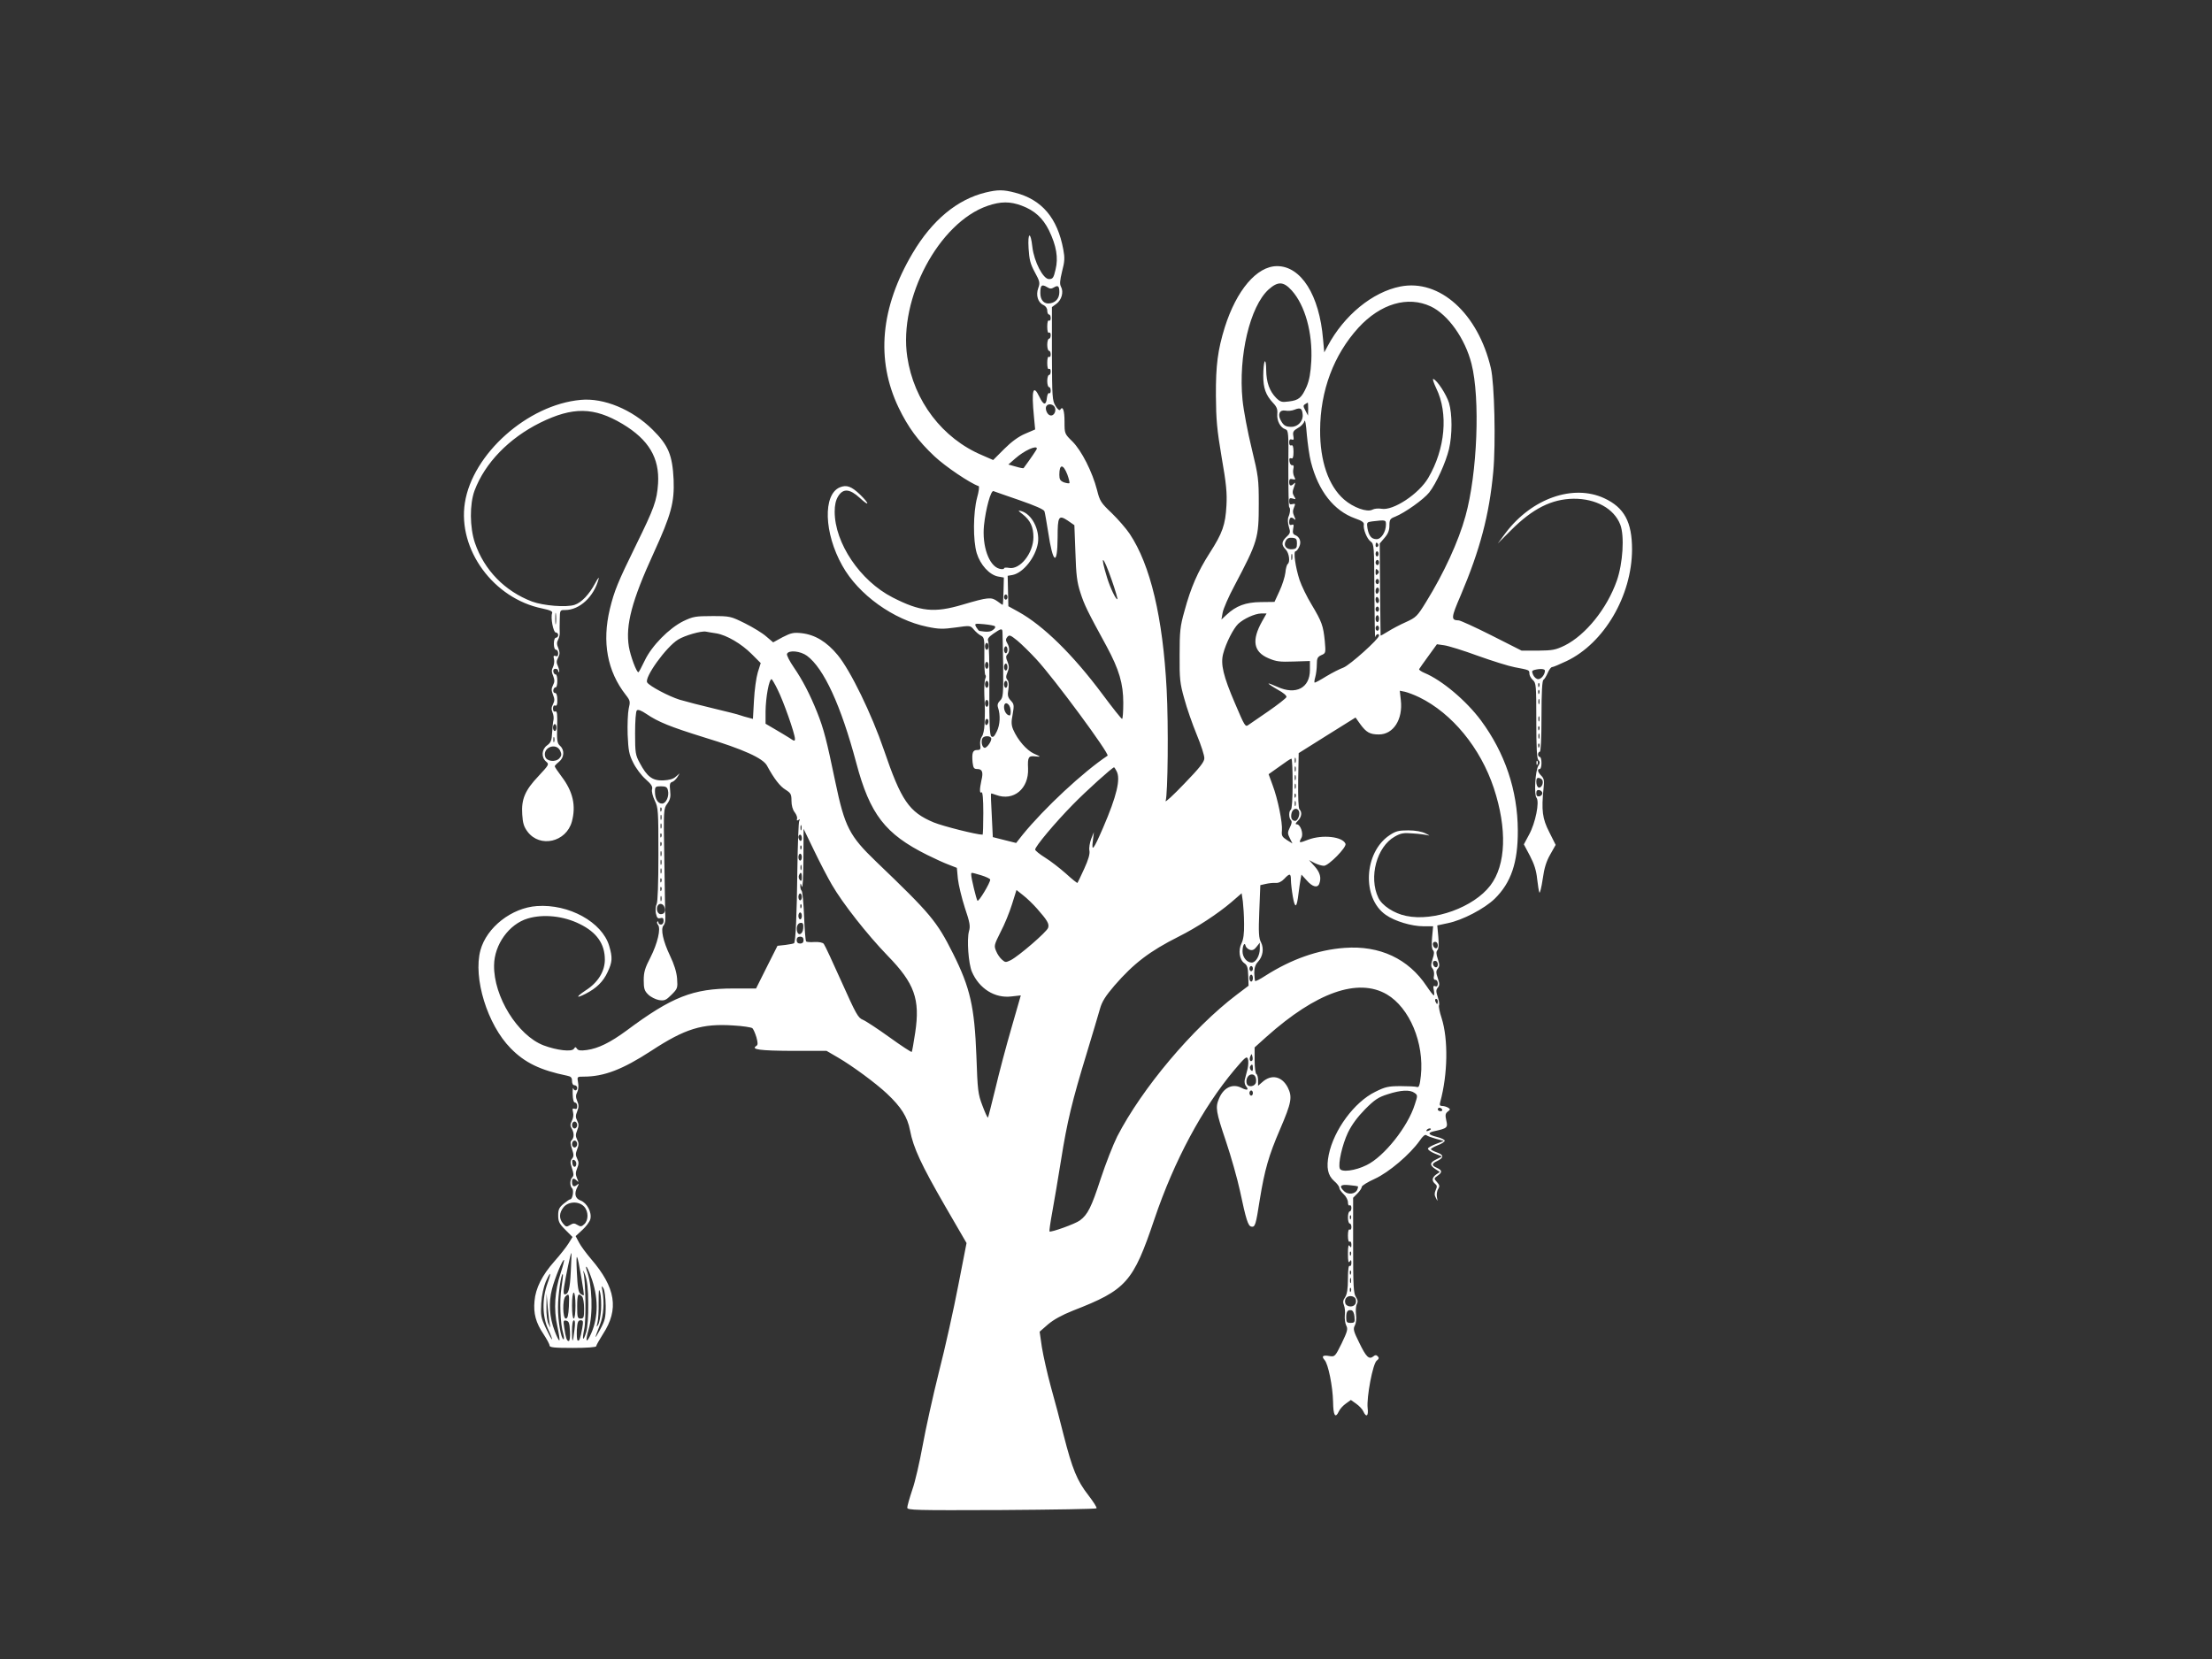 <?xml version="1.0" standalone="no"?>
<!DOCTYPE svg PUBLIC "-//W3C//DTD SVG 20010904//EN"
 "http://www.w3.org/TR/2001/REC-SVG-20010904/DTD/svg10.dtd">
<svg version="1.0" xmlns="http://www.w3.org/2000/svg"
 width="1280pt" height="960pt" viewBox="0 0 1280 960"
 preserveAspectRatio="xMidYMid meet">
<rect x="0" y="0" width="1280" height="960" fill="#333333" stroke="none"/>
<g transform="translate(0,960) scale(0.1,-0.1)"
fill="#ffffff" stroke="none">
<path d="M5703 8486 c-164 -40 -309 -160 -422 -351 -186 -314 -214 -616 -81
-894 55 -114 113 -193 208 -282 63 -59 205 -155 255 -172 5 -1 1 -32 -9 -67
-23 -88 -24 -247 -2 -321 21 -68 73 -125 123 -135 l34 -6 -2 -79 c-1 -43 -3
-79 -5 -79 -2 0 -16 10 -31 21 -35 25 -52 24 -201 -20 -165 -49 -245 -40 -405
42 -188 96 -335 315 -335 496 0 38 6 66 20 89 29 47 67 44 125 -9 57 -53 59
-37 3 18 -51 49 -79 59 -118 43 -99 -41 -92 -265 14 -453 93 -168 297 -314
492 -354 67 -14 91 -14 164 -4 84 12 85 12 105 -12 11 -13 29 -29 41 -35 20
-10 21 -19 20 -117 -1 -59 2 -109 6 -111 4 -3 4 -13 -1 -22 -4 -9 -7 -53 -5
-97 4 -91 4 -91 1 -166 -1 -31 -8 -63 -16 -72 -7 -10 -11 -30 -9 -47 4 -26 1
-30 -18 -30 -25 0 -31 -16 -26 -72 4 -32 8 -38 27 -38 29 0 36 -18 24 -66 -11
-52 -11 -77 1 -69 6 4 10 -38 10 -119 0 -69 -2 -126 -4 -126 -35 0 -229 49
-283 71 -143 60 -188 126 -288 419 -71 208 -194 461 -268 550 -63 76 -130 117
-208 126 -47 5 -61 2 -110 -23 l-55 -30 -40 34 c-21 19 -77 53 -123 76 -83 41
-86 42 -190 42 -97 0 -111 -3 -166 -29 -83 -41 -183 -142 -224 -228 -18 -38
-34 -68 -37 -68 -11 0 -46 94 -55 148 -20 125 17 266 144 543 101 221 120 292
115 423 -7 143 -30 199 -122 290 -117 116 -282 185 -416 172 -307 -28 -626
-313 -670 -596 -42 -270 166 -554 448 -611 47 -10 61 -17 57 -27 -10 -26 7
-112 21 -112 8 0 14 -7 14 -15 0 -8 -6 -15 -12 -15 -8 0 -13 -14 -13 -35 0
-21 5 -35 13 -35 6 0 12 -9 12 -21 0 -15 -5 -19 -15 -15 -12 4 -14 0 -9 -18 3
-13 0 -34 -6 -46 -9 -17 -9 -29 1 -51 9 -24 9 -35 -1 -54 -10 -20 -10 -30 0
-55 10 -25 10 -35 0 -55 -10 -18 -10 -31 -3 -47 6 -13 8 -32 6 -43 -3 -11 -6
-44 -8 -74 -2 -45 -7 -58 -29 -74 -32 -23 -35 -69 -6 -94 19 -16 17 -18 -44
-84 -78 -82 -100 -134 -94 -222 3 -51 10 -72 31 -100 72 -95 223 -60 256 58
25 92 7 174 -59 261 -22 29 -40 56 -40 60 0 3 11 15 25 26 30 24 33 68 6 92
-17 15 -19 30 -17 111 2 74 0 92 -11 88 -8 -3 -13 3 -13 17 0 14 5 20 13 17 9
-3 13 6 12 34 0 25 -5 39 -13 39 -8 0 -12 8 -10 18 2 9 9 16 14 15 5 -1 9 16
9 37 0 21 -4 38 -9 37 -5 -1 -12 6 -14 16 -2 10 2 17 12 17 9 0 16 -5 16 -12
0 -6 2 -9 5 -6 3 3 0 17 -6 32 -10 21 -10 31 1 51 10 19 10 30 1 54 -10 22
-10 34 -1 50 6 12 10 29 9 39 -1 9 -1 43 0 75 1 57 1 57 31 57 84 0 167 77
194 180 4 14 -5 3 -20 -25 -34 -64 -79 -112 -119 -125 -48 -16 -181 -5 -246
19 -158 60 -277 182 -331 340 -30 90 -31 223 -2 302 60 160 199 303 380 393
189 93 311 91 476 -7 152 -91 215 -197 206 -345 -7 -100 -22 -141 -128 -357
-105 -214 -125 -263 -151 -369 -46 -192 -15 -360 92 -497 26 -33 27 -39 17
-80 -5 -24 -8 -92 -6 -150 4 -91 8 -115 32 -162 15 -31 47 -74 71 -95 34 -30
43 -44 38 -60 -3 -12 4 -40 16 -65 20 -41 21 -59 21 -311 0 -166 -4 -275 -10
-287 -6 -11 -8 -34 -5 -53 6 -27 11 -33 26 -29 14 4 19 0 19 -16 0 -12 -6 -21
-15 -21 -8 0 -15 5 -15 12 0 6 -3 8 -6 5 -4 -4 -2 -12 4 -19 17 -22 -3 -107
-44 -188 -32 -61 -39 -86 -39 -132 0 -48 4 -62 26 -83 14 -14 42 -28 62 -32
32 -5 41 -1 73 31 35 35 36 39 32 94 -3 38 -17 82 -41 132 -40 84 -55 153 -38
174 11 13 13 32 10 86 0 14 -3 152 -5 307 -5 278 -4 284 17 312 17 24 21 39
17 75 -4 36 -2 47 11 51 9 2 22 15 30 27 l14 23 -22 -19 c-15 -14 -38 -20 -74
-22 -62 -2 -93 22 -135 101 -25 46 -27 59 -27 172 0 68 4 126 10 132 7 7 25 0
55 -20 69 -47 139 -75 335 -136 227 -69 339 -120 363 -163 41 -76 76 -121 108
-140 30 -19 34 -26 34 -64 0 -27 7 -52 19 -67 10 -13 16 -30 13 -38 -3 -9 0
-11 8 -6 9 6 11 4 5 -5 -4 -7 -9 -134 -11 -284 -3 -261 -10 -415 -19 -424 -2
-2 -25 -7 -50 -10 l-46 -5 -62 -123 -62 -124 -131 0 c-234 0 -356 -48 -619
-244 -94 -69 -163 -103 -229 -112 -36 -5 -50 -3 -57 7 -8 12 -10 12 -18 0 -12
-19 -99 -9 -176 20 -150 58 -289 283 -286 463 1 120 87 239 195 271 90 27 207
15 301 -32 98 -48 145 -115 145 -206 0 -68 -40 -133 -111 -178 -57 -38 -58
-49 -1 -20 63 32 103 71 128 126 28 59 29 84 9 152 -41 137 -233 243 -418 230
-146 -10 -291 -123 -327 -256 -43 -160 40 -430 175 -567 82 -84 172 -127 328
-159 21 -4 27 -11 27 -30 0 -16 6 -25 15 -25 8 0 15 -7 15 -15 0 -18 -17 -20
-23 -2 -2 6 -4 -9 -3 -35 1 -31 5 -48 14 -48 6 0 12 -9 12 -21 0 -15 -5 -19
-15 -15 -12 4 -14 0 -9 -20 4 -15 1 -36 -7 -50 -10 -20 -10 -29 -1 -44 15 -25
15 -53 0 -68 -9 -9 -8 -21 2 -51 11 -33 11 -43 0 -56 -11 -13 -11 -23 0 -56
10 -30 11 -42 2 -51 -15 -15 -16 -50 -1 -65 11 -11 2 -63 -11 -63 -5 0 -22
-12 -39 -26 -25 -21 -31 -33 -31 -67 0 -35 6 -48 41 -83 l42 -42 -23 -37 c-13
-21 -49 -67 -82 -104 -71 -80 -109 -156 -115 -230 -7 -71 8 -126 52 -191 19
-29 35 -58 35 -66 0 -11 26 -14 135 -14 80 0 135 4 135 10 0 5 18 37 39 70 94
144 74 269 -69 435 -28 33 -60 76 -70 96 l-19 36 39 36 c21 19 42 47 46 62 10
39 -19 94 -56 108 -33 12 -39 41 -18 80 10 19 9 20 -4 10 -17 -15 -28 -7 -28
19 0 21 11 23 29 5 10 -10 10 -7 0 15 -9 21 -9 34 1 58 10 25 10 35 0 55 -10
20 -10 30 0 55 10 25 10 35 0 55 -10 20 -10 30 0 55 10 25 10 35 0 55 -10 19
-10 30 0 54 10 25 10 37 0 60 -9 22 -9 34 0 51 7 13 9 37 5 56 -6 34 -6 34 33
34 117 0 224 41 390 149 197 129 295 159 476 147 55 -3 105 -11 110 -16 6 -6
16 -29 23 -52 9 -33 9 -44 0 -50 -34 -21 19 -28 208 -29 l198 0 67 -39 c84
-49 218 -148 282 -208 83 -78 119 -135 134 -213 19 -101 65 -199 204 -440
l123 -212 -48 -246 c-26 -135 -76 -361 -112 -501 -35 -140 -77 -331 -94 -425
-17 -93 -43 -209 -60 -256 -16 -48 -29 -94 -29 -103 0 -15 42 -16 544 -14 299
2 547 6 551 10 4 4 -18 38 -48 77 -64 82 -92 150 -142 346 -19 77 -52 203 -74
280 -21 77 -44 180 -52 229 l-13 90 48 42 c33 28 80 54 145 80 309 120 348
164 471 529 115 340 278 643 463 864 62 73 71 81 78 64 4 -11 3 -38 -2 -59 -6
-22 -13 -49 -16 -62 -3 -12 0 -29 7 -37 19 -23 7 -27 -28 -9 -51 25 -102 0
-128 -63 -22 -51 -18 -75 40 -247 30 -89 66 -217 81 -286 36 -170 47 -204 66
-208 22 -4 26 9 49 157 28 171 51 253 117 406 67 156 72 187 45 242 -34 66
-96 79 -149 30 l-23 -20 0 31 c0 17 -4 34 -10 37 -5 3 -10 39 -10 80 l0 74 69
62 c288 257 529 342 696 245 132 -78 217 -281 197 -471 -6 -55 -11 -69 -22
-65 -8 3 -51 5 -95 5 -71 0 -89 -4 -147 -33 -121 -59 -240 -221 -269 -364 -15
-74 -6 -119 31 -152 17 -14 30 -32 30 -39 0 -8 11 -24 25 -37 14 -13 25 -34
25 -47 0 -14 4 -21 10 -18 5 3 10 -3 10 -14 0 -12 -4 -21 -10 -21 -5 0 -10
-16 -10 -35 0 -19 5 -35 10 -35 6 0 10 -9 10 -21 0 -11 -4 -17 -10 -14 -6 4
-10 -10 -10 -35 0 -25 4 -39 10 -35 6 3 10 -4 10 -17 0 -18 -2 -20 -10 -8 -7
11 -10 -3 -10 -45 0 -42 3 -56 10 -45 8 12 10 10 10 -8 0 -13 -4 -20 -10 -17
-6 4 -10 -23 -10 -75 0 -58 -5 -88 -16 -106 -13 -18 -14 -30 -7 -47 5 -12 8
-38 5 -58 -2 -20 2 -47 8 -59 11 -20 7 -34 -26 -103 -38 -77 -40 -79 -71 -74
-38 7 -48 -1 -28 -23 21 -23 47 -152 49 -242 1 -80 13 -99 34 -54 6 13 24 33
40 44 l29 21 31 -22 c17 -12 36 -32 41 -44 17 -38 31 -27 25 19 -7 61 30 259
53 275 13 10 14 16 5 25 -8 8 -15 8 -25 -1 -25 -20 -42 -3 -81 78 -34 68 -37
81 -26 101 7 13 10 40 7 63 -3 23 -1 49 4 60 8 13 6 25 -5 42 -14 21 -16 66
-16 299 l0 275 25 25 c14 14 25 31 25 38 0 7 34 28 76 47 81 37 203 141 259
220 18 27 32 38 39 32 6 -5 31 -14 56 -21 l45 -12 -44 -17 c-24 -9 -46 -21
-48 -27 -2 -6 15 -19 39 -29 l43 -17 -32 -16 c-40 -19 -42 -34 -7 -57 l26 -17
-21 -14 c-25 -18 -27 -37 -7 -54 12 -9 13 -17 4 -36 -8 -18 -8 -30 1 -46 11
-22 11 -22 6 4 -3 15 0 37 7 47 10 17 9 23 -7 41 -18 20 -18 21 3 36 29 20 28
32 -3 46 -32 14 -32 24 2 40 39 19 39 35 -1 49 -20 7 -36 16 -36 19 0 4 18 14
40 23 22 8 40 20 40 26 0 6 -20 16 -45 22 -53 13 -57 25 -12 34 72 16 76 20
66 62 -7 31 -5 40 9 51 15 11 15 14 2 22 -8 5 -23 10 -34 10 -14 0 -17 5 -12
23 44 160 47 364 8 486 -12 36 -18 69 -15 74 3 5 0 27 -7 48 -11 31 -11 41 0
54 11 13 11 23 0 55 -11 32 -11 42 0 55 11 13 11 23 0 56 -10 29 -10 43 -2 51
7 7 9 35 5 77 l-6 66 61 13 c85 17 212 84 271 141 95 93 135 210 134 396 -1
231 -74 448 -214 637 -85 114 -225 232 -326 274 -19 8 -33 18 -31 22 2 4 26
38 53 75 l50 69 42 -6 c23 -3 111 -30 195 -61 84 -30 180 -60 213 -66 85 -16
85 -16 85 -37 0 -10 9 -27 20 -37 19 -17 20 -31 20 -235 0 -157 3 -219 12
-228 10 -10 10 -17 0 -33 -18 -28 -26 -167 -11 -185 19 -23 -6 -147 -43 -214
l-30 -56 35 -66 c25 -48 37 -85 42 -135 4 -37 10 -72 13 -78 3 -5 12 30 19 78
9 65 21 103 44 143 l31 55 -37 74 c-40 78 -46 125 -33 254 5 43 3 56 -13 72
-21 21 -25 39 -9 39 6 0 10 16 10 35 0 19 -4 35 -10 35 -5 0 -10 7 -10 15 0 8
5 15 10 15 6 0 10 75 10 204 0 139 4 207 11 212 6 3 17 22 25 40 8 19 19 34
26 34 6 0 44 16 84 35 217 104 377 378 378 645 0 160 -45 243 -161 297 -180
83 -419 -1 -570 -200 l-46 -62 77 77 c126 126 235 180 361 182 130 1 235 -57
271 -150 25 -65 15 -224 -20 -324 -57 -162 -180 -314 -301 -375 -54 -26 -70
-29 -155 -30 l-95 0 -174 88 c-95 48 -181 87 -190 87 -46 1 -45 14 12 146 111
262 165 464 188 715 15 163 7 510 -14 599 -74 316 -296 517 -524 472 -161 -32
-325 -166 -420 -344 l-20 -37 -7 76 c-21 255 -127 423 -266 423 -117 0 -235
-139 -303 -355 -40 -130 -52 -217 -51 -395 1 -139 6 -195 33 -355 27 -154 32
-207 28 -280 -6 -112 -23 -160 -97 -275 -69 -108 -109 -199 -146 -336 -25 -88
-28 -117 -28 -254 -1 -138 2 -165 27 -253 14 -53 47 -147 72 -208 25 -60 45
-122 44 -137 0 -21 -28 -56 -116 -147 -63 -66 -112 -111 -108 -100 13 38 17
440 6 645 -22 418 -94 721 -214 901 -20 30 -67 84 -104 120 -62 59 -69 69 -85
134 -27 104 -89 227 -142 280 -46 45 -46 46 -46 115 0 65 -10 94 -25 69 -4 -6
-15 2 -27 22 -19 31 -20 51 -21 302 l0 270 26 19 c30 22 43 68 27 98 -9 16 -7
36 6 90 15 57 16 78 7 126 -34 183 -124 289 -279 329 -68 18 -100 18 -171 1z
m209 -76 c75 -28 122 -71 158 -143 43 -89 55 -159 38 -227 -11 -48 -16 -55
-38 -55 -34 0 -86 101 -96 185 -10 93 -28 88 -22 -7 4 -65 10 -90 36 -138 29
-53 31 -62 20 -92 -15 -41 -2 -84 30 -98 13 -6 22 -19 22 -32 0 -13 5 -23 10
-23 6 0 10 -9 10 -21 0 -11 -4 -17 -10 -14 -6 4 -10 -10 -10 -35 0 -25 4 -39
10 -35 6 3 10 -3 10 -14 0 -12 -4 -21 -10 -21 -5 0 -10 -16 -10 -35 0 -19 5
-35 10 -35 6 0 10 -9 10 -21 0 -11 -4 -17 -10 -14 -6 4 -10 -10 -10 -35 0 -25
4 -39 10 -35 6 3 10 -3 10 -14 0 -12 -4 -21 -10 -21 -5 0 -10 -16 -10 -35 0
-19 5 -35 10 -35 6 0 10 -9 10 -21 0 -11 -4 -18 -9 -14 -5 3 -11 -9 -13 -27
-4 -45 -20 -44 -43 5 -37 77 -47 40 -32 -113 l7 -75 -58 -25 c-38 -16 -79 -46
-121 -88 l-64 -64 -64 28 c-230 97 -395 314 -433 569 -51 338 183 777 465 874
76 26 130 26 197 1z m1563 -491 c77 -86 121 -244 113 -408 -4 -69 -11 -110
-27 -148 -29 -65 -45 -79 -102 -86 -42 -6 -50 -3 -74 20 -39 40 -57 90 -58
161 0 35 -4 57 -9 50 -4 -7 -8 -44 -8 -81 0 -73 14 -113 58 -160 20 -21 26
-36 23 -63 -3 -39 18 -79 47 -88 18 -6 19 -20 17 -227 0 -121 2 -222 5 -224 8
-5 6 -34 -5 -58 -4 -10 -3 -35 3 -55 10 -32 9 -38 -13 -58 -30 -28 -31 -48 -5
-74 20 -20 27 -74 11 -84 -4 -3 -11 -25 -13 -50 -3 -24 -18 -72 -34 -106 l-29
-63 -80 -1 c-87 -1 -143 -22 -198 -74 l-29 -27 7 40 c4 22 34 92 68 155 136
258 141 276 141 475 0 142 -2 159 -41 320 -23 94 -47 220 -53 281 -25 254 43
541 151 639 54 48 86 47 134 -6z m-1415 19 c16 -10 24 -10 39 -1 23 14 31 8
31 -27 0 -35 -19 -59 -52 -65 -35 -7 -58 17 -58 59 0 47 8 53 40 34z m2219
-111 c100 -47 199 -186 236 -332 51 -200 34 -635 -35 -882 -40 -146 -125 -330
-227 -495 -52 -85 -59 -91 -118 -118 -34 -15 -81 -40 -103 -54 -23 -14 -42
-25 -43 -24 0 2 -2 122 -3 268 l-2 265 28 33 c20 23 28 43 28 71 0 34 4 40 33
51 57 23 165 100 197 140 41 52 96 173 115 252 19 82 19 201 0 266 -15 49 -69
132 -91 139 -6 2 2 -22 17 -54 71 -145 52 -351 -46 -518 -54 -93 -204 -192
-271 -179 -18 3 -41 1 -52 -5 -31 -17 -111 12 -165 59 -90 79 -139 223 -138
401 1 229 79 436 222 593 128 139 285 185 418 123z m-709 -594 l-1 -38 -15 29
c-13 24 -14 30 -2 37 7 5 14 9 16 9 1 0 2 -17 2 -37z m-1465 7 c8 -25 -11 -51
-30 -43 -17 6 -29 39 -20 53 11 18 43 11 50 -10z m1433 -38 c4 -38 -27 -72
-65 -72 -34 0 -46 8 -62 38 -19 35 -6 62 27 56 15 -3 38 -1 52 5 35 14 45 9
48 -27z m48 -276 c43 -168 133 -282 256 -326 38 -13 52 -23 50 -35 -5 -26 18
-84 40 -99 19 -14 20 -25 21 -293 1 -153 3 -270 5 -260 3 17 22 25 22 9 0 -19
-168 -170 -206 -185 -22 -8 -67 -31 -100 -51 -32 -20 -62 -36 -66 -36 -4 0 -2
15 3 32 5 18 9 51 9 74 0 34 4 43 26 53 26 11 26 13 20 82 -9 89 -17 111 -76
210 -27 44 -58 108 -70 143 -24 74 -37 166 -23 166 5 0 15 12 21 26 14 28 3
58 -24 68 -12 5 -15 14 -11 36 5 23 3 28 -8 23 -10 -3 -15 1 -15 14 0 27 10
35 27 21 12 -10 12 -7 2 15 -9 20 -9 33 -1 51 9 21 8 23 -9 19 -14 -4 -19 0
-19 17 0 17 4 20 21 15 18 -6 19 -5 7 14 -10 16 -10 27 0 53 9 24 9 29 0 20
-18 -18 -28 -14 -28 9 0 16 5 20 20 16 17 -4 18 -2 9 15 -6 11 -8 31 -5 44 4
16 2 23 -6 22 -7 -2 -14 8 -16 21 -3 17 0 22 10 19 9 -4 13 6 13 37 0 30 -4
41 -12 38 -8 -3 -13 3 -13 17 0 15 5 20 15 17 11 -5 13 0 9 21 -4 22 0 30 26
45 18 9 35 27 38 40 4 13 10 -20 14 -77 5 -54 15 -126 24 -160z m-1586 78 c0
-5 -40 -63 -77 -113 -1 -2 -22 2 -45 9 l-43 12 40 35 c52 46 125 79 125 57z
m176 -149 c9 -25 15 -48 12 -51 -3 -2 -17 0 -32 5 -21 9 -26 17 -26 44 0 63
22 63 46 2z m-278 -149 c92 -32 143 -54 146 -65 3 -9 12 -62 21 -118 28 -187
54 -202 55 -33 0 122 6 132 58 98 l39 -27 6 -158 c4 -129 9 -172 29 -233 23
-71 39 -104 152 -311 72 -134 96 -215 96 -326 0 -51 -3 -93 -7 -93 -5 1 -55
64 -113 142 -172 231 -344 399 -487 478 l-58 32 -2 88 -2 88 29 5 c62 13 132
102 146 184 12 78 -36 170 -98 186 -19 5 -18 2 10 -19 44 -35 62 -73 62 -132
0 -93 -78 -191 -142 -178 -16 3 -28 2 -28 -3 0 -5 -12 -6 -27 -2 -60 16 -101
131 -89 251 10 96 40 205 55 198 4 -2 71 -25 149 -52z m2122 -141 c0 -42 -27
-85 -54 -85 -30 0 -45 19 -53 63 -5 34 -4 36 28 40 77 9 79 9 79 -18z m-515
-110 c0 -25 -4 -31 -26 -33 -35 -4 -54 20 -39 48 8 15 19 20 38 18 23 -2 27
-8 27 -33z m470 -4 c3 -5 1 -12 -5 -16 -5 -3 -10 1 -10 9 0 18 6 21 15 7z m2
-56 c0 -8 -4 -15 -9 -15 -4 0 -8 7 -8 15 0 8 4 15 8 15 5 0 9 -7 9 -15z m-500
-32 c-3 -10 -5 -4 -5 12 0 17 2 24 5 18 2 -7 2 -21 0 -30z m-1043 -122 c20
-57 34 -106 32 -108 -7 -7 -41 64 -59 122 -45 146 -25 136 27 -14z m1546 104
c0 -8 -4 -15 -10 -15 -5 0 -10 7 -10 15 0 8 5 15 10 15 6 0 10 -7 10 -15z m-8
-67 c-9 -9 -12 -7 -12 12 0 19 3 21 12 12 9 -9 9 -15 0 -24z m8 -43 c0 -8 -4
-15 -10 -15 -5 0 -10 7 -10 15 0 8 5 15 10 15 6 0 10 -7 10 -15z m0 -49 c0 -8
-4 -18 -10 -21 -5 -3 -10 3 -10 14 0 12 5 21 10 21 6 0 10 -6 10 -14z m-2150
-41 c0 -8 -4 -15 -10 -15 -5 0 -10 7 -10 15 0 8 5 15 10 15 6 0 10 -7 10 -15z
m2150 -21 c0 -8 -4 -14 -10 -14 -5 0 -10 9 -10 21 0 11 5 17 10 14 6 -3 10
-13 10 -21z m0 -49 c0 -8 -4 -15 -10 -15 -5 0 -10 7 -10 15 0 8 5 15 10 15 6
0 10 -7 10 -15z m-4763 -82 c-2 -16 -4 -3 -4 27 0 30 2 43 4 28 2 -16 2 -40 0
-55z m4086 11 c-61 -109 -50 -176 37 -213 44 -19 66 -22 146 -19 l94 3 0 -52
c0 -104 -81 -146 -187 -98 -29 13 -53 22 -53 20 0 -3 24 -19 54 -36 33 -18 53
-35 50 -43 -3 -7 -50 -44 -105 -82 -56 -38 -107 -73 -115 -79 -18 -13 -21 -8
-78 126 -67 156 -84 226 -68 286 16 62 59 146 87 173 32 30 96 59 132 60 l32
0 -26 -46z m677 16 c0 -11 -4 -20 -10 -20 -5 0 -10 9 -10 20 0 11 5 20 10 20
6 0 10 -9 10 -20z m-2223 -44 c5 -4 0 -14 -11 -21 -15 -12 -35 -13 -78 -6 -4
0 -12 11 -19 22 -11 21 -10 22 45 17 31 -3 59 -8 63 -12z m2223 -11 c0 -8 -4
-15 -10 -15 -5 0 -10 7 -10 15 0 8 5 15 10 15 6 0 10 -7 10 -15z m-2179 -22
c1 -10 2 -99 4 -198 1 -165 0 -182 -18 -199 -13 -13 -17 -25 -12 -40 15 -44
12 -101 -7 -139 -14 -29 -22 -36 -32 -28 -9 8 -12 73 -11 273 1 145 -2 270 -7
279 -5 12 3 23 30 42 45 31 52 32 53 10z m-1656 -8 c60 -10 145 -60 204 -119
l53 -53 -17 -54 c-9 -30 -19 -102 -22 -161 l-6 -108 -26 7 c-14 3 -36 10 -48
14 -12 5 -81 22 -152 39 -72 17 -161 40 -198 51 -64 20 -175 79 -188 100 -18
28 110 206 179 248 39 24 133 51 161 46 11 -2 38 -7 60 -10z m1852 -150 c103
-111 426 -549 412 -558 -140 -93 -365 -302 -492 -458 l-37 -47 -68 17 -67 17
-6 125 c-4 68 -6 125 -4 127 1 1 14 -2 29 -8 101 -38 190 36 185 153 -3 66 2
75 43 70 33 -3 33 -3 -9 16 -43 20 -94 79 -120 139 -11 26 -12 45 -3 89 9 52
8 59 -11 79 -17 19 -20 30 -14 64 4 27 3 46 -5 55 -10 12 -10 21 0 45 10 24
10 36 0 61 -10 22 -10 33 -1 42 14 14 14 42 -1 66 -9 15 -9 23 1 35 12 14 18
11 58 -21 25 -21 74 -69 110 -108z m-277 75 c0 -11 -4 -20 -10 -20 -5 0 -10 9
-10 20 0 11 5 20 10 20 6 0 10 -9 10 -20z m110 -20 c0 -11 -4 -20 -10 -20 -5
0 -10 9 -10 20 0 11 5 20 10 20 6 0 10 -9 10 -20z m-1160 -35 c97 -72 196
-286 285 -620 79 -297 167 -411 410 -532 44 -22 101 -48 126 -57 l46 -18 6
-64 c4 -35 22 -110 40 -166 29 -86 33 -107 24 -137 -13 -48 -3 -187 17 -234
42 -98 133 -155 229 -143 l54 6 -54 -188 c-30 -103 -72 -261 -93 -351 -22 -90
-41 -165 -43 -168 -3 -2 -17 29 -32 69 -26 68 -28 88 -35 288 -11 285 -36 394
-135 592 -95 189 -130 230 -446 533 -154 148 -181 201 -235 459 -51 245 -67
307 -105 403 -42 105 -85 188 -136 262 -24 35 -42 70 -39 77 9 24 78 17 116
-11z m1050 -55 c0 -11 -4 -20 -10 -20 -5 0 -10 9 -10 20 0 11 5 20 10 20 6 0
10 -9 10 -20z m110 -10 c0 -11 -4 -20 -10 -20 -5 0 -10 9 -10 20 0 11 5 20 10
20 6 0 10 -9 10 -20z m3110 -21 c0 -22 -21 -49 -39 -49 -10 0 -23 11 -29 24
-9 21 -8 25 6 29 33 9 62 7 62 -4z m-4440 -110 c33 -65 100 -255 100 -284 0
-15 -3 -15 -32 5 -18 11 -57 35 -85 51 l-53 31 0 71 c1 82 20 187 35 187 2 0
19 -27 35 -61z m1220 31 c0 -11 -4 -20 -10 -20 -5 0 -10 9 -10 20 0 11 5 20
10 20 6 0 10 -9 10 -20z m110 0 c0 -11 -4 -20 -10 -20 -5 0 -10 9 -10 20 0 11
5 20 10 20 6 0 10 -9 10 -20z m3077 -12 c-3 -8 -6 -5 -6 6 -1 11 2 17 5 13 3
-3 4 -12 1 -19z m0 -40 c-3 -8 -6 -5 -6 6 -1 11 2 17 5 13 3 -3 4 -12 1 -19z
m-694 -23 c190 -93 354 -293 431 -525 78 -236 71 -445 -20 -564 -96 -126 -327
-210 -487 -176 -70 14 -140 60 -161 105 -57 119 -9 296 95 354 35 20 51 23
108 18 36 -2 75 -8 86 -11 11 -3 4 2 -15 11 -22 11 -59 18 -101 18 -55 0 -72
-4 -108 -28 -149 -99 -162 -364 -22 -461 52 -37 150 -66 218 -66 l56 0 -6 -64
c-4 -41 -2 -67 5 -74 8 -8 8 -22 -2 -51 -10 -33 -11 -43 0 -56 7 -8 10 -26 8
-40 -4 -17 -1 -25 8 -25 8 0 14 -9 14 -21 0 -14 -5 -19 -15 -16 -11 5 -13 0
-8 -23 3 -17 3 -30 0 -30 -3 0 -22 24 -42 54 -105 158 -271 236 -474 221 -154
-11 -308 -65 -460 -162 -29 -19 -55 -32 -58 -30 -2 3 -4 24 -5 47 0 29 6 48
21 64 29 31 36 77 18 113 -13 24 -15 56 -10 180 l6 151 31 7 c17 4 43 7 57 6
16 -2 35 7 50 23 32 34 39 33 39 -6 0 -17 5 -61 11 -96 13 -73 23 -67 33 18 4
30 9 67 12 82 l5 27 31 -34 c32 -37 62 -45 72 -19 13 34 5 65 -26 100 l-33 37
32 -17 c18 -9 42 -16 54 -16 27 0 132 107 125 127 -16 42 -134 55 -216 24 -54
-21 -56 -20 -39 11 13 24 -6 78 -27 78 -10 0 -8 6 6 20 22 22 26 50 10 66 -7
7 -9 70 -8 168 l3 158 164 103 165 103 27 -38 c35 -48 56 -60 108 -60 84 0
140 87 127 199 l-6 54 30 -6 c17 -4 54 -18 83 -32z m694 -37 c-3 -7 -5 -2 -5
12 0 14 2 19 5 13 2 -7 2 -19 0 -25z m-3187 2 c0 -11 -4 -20 -10 -20 -5 0 -10
9 -10 20 0 11 5 20 10 20 6 0 10 -9 10 -20z m128 -38 c2 -17 -1 -32 -5 -32
-17 0 -33 24 -33 48 0 38 34 24 38 -16z m3059 -64 c-3 -7 -5 -2 -5 12 0 14 2
19 5 13 2 -7 2 -19 0 -25z m-3187 -2 c0 -8 -4 -18 -10 -21 -5 -3 -10 3 -10 14
0 12 5 21 10 21 6 0 10 -6 10 -14z m-2500 -36 c0 -11 -4 -20 -10 -20 -5 0 -10
9 -10 20 0 11 5 20 10 20 6 0 10 -9 10 -20z m5687 -12 c-3 -8 -6 -5 -6 6 -1
11 2 17 5 13 3 -3 4 -12 1 -19z m0 -50 c-3 -7 -5 -2 -5 12 0 14 2 19 5 13 2
-7 2 -19 0 -25z m-5700 -20 c-3 -7 -5 -2 -5 12 0 14 2 19 5 13 2 -7 2 -19 0
-25z m2528 22 c8 -13 -25 -62 -39 -57 -13 4 -20 33 -12 53 6 16 42 19 51 4z
m3172 -52 c-3 -8 -6 -5 -6 6 -1 11 2 17 5 13 3 -3 4 -12 1 -19z m-5665 -23 c9
-20 8 -28 -5 -43 -22 -24 -74 -18 -82 9 -17 53 63 85 87 34z m4255 -67 c-3 -7
-5 -2 -5 12 0 14 2 19 5 13 2 -7 2 -19 0 -25z m-17 -122 c0 -86 -4 -147 -10
-151 -13 -8 -13 -48 0 -61 7 -7 5 -21 -6 -42 -14 -29 -14 -35 0 -63 l15 -30
-32 20 c-28 18 -32 25 -29 55 4 46 -24 184 -54 263 l-23 63 62 44 c34 25 65
46 70 46 4 0 7 -65 7 -144z m17 72 c-3 -7 -5 -2 -5 12 0 14 2 19 5 13 2 -7 2
-19 0 -25z m-1036 0 c25 -45 1 -145 -78 -328 -55 -127 -68 -144 -59 -75 l6 50
-16 -40 c-8 -22 -13 -52 -10 -67 4 -18 -6 -53 -30 -105 -20 -43 -37 -80 -39
-82 -2 -2 -32 22 -67 54 -35 31 -89 73 -120 92 -32 20 -58 41 -58 47 1 19 115
155 218 260 77 79 228 215 239 216 1 0 8 -10 14 -22z m1036 -50 c-3 -7 -5 -2
-5 12 0 14 2 19 5 13 2 -7 2 -19 0 -25z m1430 -8 c4 -21 -13 -44 -26 -36 -6 4
-11 18 -11 32 0 19 5 25 17 22 10 -2 19 -10 20 -18z m-1430 -42 c-3 -7 -5 -2
-5 12 0 14 2 19 5 13 2 -7 2 -19 0 -25z m-3632 -11 c9 -34 -11 -77 -34 -77
-25 0 -41 28 -41 69 0 29 3 31 35 31 28 0 36 -5 40 -23z m5060 -17 c0 -8 -8
-16 -17 -18 -13 -2 -18 3 -18 18 0 15 5 20 18 18 9 -2 17 -10 17 -18z m-1428
-22 c-3 -8 -6 -5 -6 6 -1 11 2 17 5 13 3 -3 4 -12 1 -19z m0 -50 c-3 -7 -5 -2
-5 12 0 14 2 19 5 13 2 -7 2 -19 0 -25z m-3670 -30 c-3 -8 -6 -5 -6 6 -1 11 2
17 5 13 3 -3 4 -12 1 -19z m3688 1 c11 -16 -4 -59 -20 -59 -20 0 -28 17 -21
46 7 25 30 32 41 13z m-3688 -51 c-3 -7 -5 -2 -5 12 0 14 2 19 5 13 2 -7 2
-19 0 -25z m0 -50 c-3 -7 -5 -2 -5 12 0 14 2 19 5 13 2 -7 2 -19 0 -25z m810
-10 c-3 -7 -5 -2 -5 12 0 14 2 19 5 13 2 -7 2 -19 0 -25z m177 -318 c62 -107
204 -288 323 -411 155 -159 188 -251 159 -444 -9 -60 -18 -110 -20 -112 -2 -3
-60 35 -128 84 -68 49 -138 95 -155 102 -28 11 -40 34 -123 219 -51 114 -97
213 -103 220 -6 8 -27 12 -53 11 -24 -2 -46 0 -49 3 -4 3 -9 68 -12 144 -3 77
-9 143 -14 149 -5 5 -9 18 -8 30 1 17 2 16 9 -5 5 -15 8 49 9 155 l1 179 60
-124 c33 -69 80 -159 104 -200z m-987 278 c-3 -8 -6 -5 -6 6 -1 11 2 17 5 13
3 -3 4 -12 1 -19z m813 -9 c0 -11 -4 -17 -10 -14 -5 3 -10 13 -10 21 0 8 5 14
10 14 6 0 10 -9 10 -21z m-813 -41 c-3 -8 -6 -5 -6 6 -1 11 2 17 5 13 3 -3 4
-12 1 -19z m810 -20 c-3 -8 -6 -5 -6 6 -1 11 2 17 5 13 3 -3 4 -12 1 -19z
m-810 -40 c-3 -7 -5 -2 -5 12 0 14 2 19 5 13 2 -7 2 -19 0 -25z m813 -8 c0
-11 -4 -20 -10 -20 -5 0 -10 9 -10 20 0 11 5 20 10 20 6 0 10 -9 10 -20z
m-813 -42 c-3 -7 -5 -2 -5 12 0 14 2 19 5 13 2 -7 2 -19 0 -25z m810 -30 c-3
-7 -5 -2 -5 12 0 14 2 19 5 13 2 -7 2 -19 0 -25z m-810 -20 c-3 -7 -5 -2 -5
12 0 14 2 19 5 13 2 -7 2 -19 0 -25z m813 -25 c0 -20 -3 -24 -11 -16 -7 7 -9
19 -6 27 10 24 17 19 17 -11z m1038 12 c29 -9 52 -20 52 -25 0 -19 -68 -132
-74 -122 -7 11 -36 131 -36 150 0 15 -4 15 58 -3z m-1851 -37 c-3 -8 -6 -5 -6
6 -1 11 2 17 5 13 3 -3 4 -12 1 -19z m0 -50 c-3 -8 -6 -5 -6 6 -1 11 2 17 5
13 3 -3 4 -12 1 -19z m2174 -106 c59 -67 72 -88 64 -111 -7 -23 -168 -162
-216 -187 -29 -14 -32 -14 -51 3 -12 10 -27 32 -34 50 -13 30 -11 36 26 110
23 43 52 115 66 160 l26 83 39 -31 c21 -16 57 -51 80 -77z m-1361 68 c0 -11
-4 -20 -10 -20 -5 0 -10 9 -10 20 0 11 5 20 10 20 6 0 10 -9 10 -20z m2559
-156 c1 -56 -4 -91 -15 -113 -20 -40 -12 -95 17 -115 16 -11 21 -26 22 -72 l2
-58 -70 -53 c-253 -192 -546 -540 -690 -819 -24 -48 -67 -158 -96 -246 -53
-163 -75 -207 -120 -240 -26 -20 -169 -71 -176 -64 -2 2 5 53 16 112 11 60 34
196 51 302 35 221 64 341 149 619 33 109 67 223 76 255 12 43 32 74 84 135
112 129 204 199 371 283 106 53 226 132 305 199 l60 52 7 -48 c3 -26 7 -84 7
-129z m-3372 134 c-3 -7 -5 -2 -5 12 0 14 2 19 5 13 2 -7 2 -19 0 -25z m18
-38 c8 -24 -1 -40 -21 -40 -17 0 -28 24 -20 45 8 22 34 18 41 -5z m792 -2 c-3
-8 -6 -5 -6 6 -1 11 2 17 5 13 3 -3 4 -12 1 -19z m3 -48 c0 -11 -4 -20 -10
-20 -5 0 -10 9 -10 20 0 11 5 20 10 20 6 0 10 -9 10 -20z m8 -72 c-3 -36 -30
-46 -36 -15 -5 26 5 47 23 47 12 0 15 -8 13 -32z m2 -68 c0 -13 -7 -20 -20
-20 -13 0 -20 7 -20 20 0 13 7 20 20 20 13 0 20 -7 20 -20z m3670 -31 c0 -24
-23 -21 -28 4 -2 10 3 17 12 17 10 0 16 -9 16 -21z m-1088 -25 c15 -5 26 0 39
17 l19 24 0 -35 c0 -40 -23 -80 -47 -80 -28 0 -53 31 -53 65 0 34 13 57 18 31
2 -8 13 -18 24 -22z m1088 -85 c0 -24 -23 -21 -28 4 -2 10 3 17 12 17 10 0 16
-9 16 -21z m-1070 -24 c0 -8 -4 -15 -10 -15 -5 0 -10 7 -10 15 0 8 5 15 10 15
6 0 10 -7 10 -15z m0 -55 c0 -11 -4 -20 -10 -20 -5 0 -10 9 -10 20 0 11 5 20
10 20 6 0 10 -9 10 -20z m1070 -135 c0 -8 -2 -15 -4 -15 -2 0 -6 7 -10 15 -3
8 -1 15 4 15 6 0 10 -7 10 -15z m-1074 -342 c-11 -11 -19 6 -11 24 8 17 8 17
12 0 3 -10 2 -21 -1 -24z m4 -45 c0 -16 -3 -19 -11 -11 -6 6 -8 16 -5 22 11
17 16 13 16 -11z m18 -80 c-4 -25 -44 -33 -53 -10 -8 22 4 50 23 54 21 5 34
-15 30 -44z m-18 -63 c0 -8 -4 -15 -10 -15 -5 0 -10 7 -10 15 0 8 5 15 10 15
6 0 10 -7 10 -15z m935 1 c19 -13 19 -16 2 -67 -40 -129 -178 -302 -279 -351
-66 -33 -147 -43 -155 -20 -11 28 14 138 47 208 23 47 55 90 100 136 55 55 76
69 130 86 77 25 129 27 155 8z m160 -96 c3 -5 -1 -10 -9 -10 -9 0 -16 5 -16
10 0 6 4 10 9 10 6 0 13 -4 16 -10z m-5005 -90 c0 -11 -7 -20 -15 -20 -8 0
-15 9 -15 20 0 11 7 20 15 20 8 0 15 -9 15 -20z m4940 -24 c0 -2 -7 -7 -16
-10 -8 -3 -12 -2 -9 4 6 10 25 14 25 6z m-4940 -86 c0 -11 -7 -20 -15 -20 -8
0 -15 9 -15 20 0 11 7 20 15 20 8 0 15 -9 15 -20z m-5 -113 c0 -26 -20 -25
-23 2 -3 16 1 22 10 19 7 -3 13 -12 13 -21z m4523 -132 c1 -1 0 -10 -4 -19
-10 -25 -51 -31 -74 -11 -34 31 -25 43 28 37 26 -2 48 -6 50 -7z m-4478 -117
c26 -28 26 -79 1 -102 -16 -15 -22 -15 -40 -4 -17 11 -25 10 -43 -1 -19 -12
-24 -11 -40 9 -24 29 -23 61 3 94 27 34 88 37 119 4z m4437 -70 c-3 -8 -6 -5
-6 6 -1 11 2 17 5 13 3 -3 4 -12 1 -19z m0 -210 c-3 -8 -6 -5 -6 6 -1 11 2 17
5 13 3 -3 4 -12 1 -19z m-4514 -95 c-5 -103 -13 -133 -36 -133 -6 0 -7 16 -3
43 9 58 38 197 42 197 2 0 0 -48 -3 -107z m62 -41 c9 -52 15 -95 13 -97 -2 -2
-10 2 -19 8 -12 9 -17 38 -21 127 -6 125 1 115 27 -38z m-121 30 c-34 -101
-41 -209 -19 -306 9 -43 15 -80 12 -82 -3 -3 -15 21 -27 53 -31 81 -36 164
-16 243 17 66 63 176 70 169 2 -2 -7 -37 -20 -77z m175 -18 c44 -117 45 -233
2 -330 -28 -63 -36 -50 -15 22 27 90 21 261 -12 347 -3 9 -4 17 -1 17 3 0 15
-25 26 -56z m-15 -159 c1 -72 -4 -137 -12 -164 -18 -59 -25 -46 -11 19 11 52
8 277 -5 330 -3 14 2 5 11 -20 11 -32 17 -80 17 -165z m4413 173 c-3 -8 -6 -5
-6 6 -1 11 2 17 5 13 3 -3 4 -12 1 -19z m-4649 -55 c-32 -88 -30 -192 4 -265
15 -32 25 -58 22 -58 -3 0 -19 30 -36 66 -28 60 -30 72 -26 142 3 47 14 96 26
125 29 65 35 59 10 -10z m81 -24 c-12 -76 -7 -208 10 -266 5 -18 6 -33 2 -33
-14 0 -33 108 -32 186 0 71 19 199 28 191 2 -2 -2 -38 -8 -78z m4568 29 c-3
-7 -5 -2 -5 12 0 14 2 19 5 13 2 -7 2 -19 0 -25z m-4312 -133 c0 -72 -4 -86
-33 -140 -34 -62 -34 -57 0 30 21 51 26 133 14 195 -6 31 -5 33 6 15 7 -12 12
-53 13 -100z m-27 -26 c-3 -36 -10 -74 -17 -85 -9 -16 -10 -14 -4 11 5 17 8
71 7 120 0 73 1 83 9 55 5 -19 7 -65 5 -101z m4339 109 c-3 -8 -6 -5 -6 6 -1
11 2 17 5 13 3 -3 4 -12 1 -19z m-4487 -83 c0 -43 -4 -75 -10 -75 -6 0 -10 32
-10 75 0 43 4 75 10 75 6 0 10 -32 10 -75z m-146 -120 c3 -11 0 -6 -8 10 -10
19 -15 57 -14 105 l1 75 7 -85 c4 -47 10 -94 14 -105z m108 115 c-3 -52 -7
-70 -18 -70 -18 0 -20 110 -2 128 21 21 23 14 20 -58z m76 58 c7 -7 12 -38 12
-70 0 -51 -2 -58 -20 -58 -18 0 -20 7 -20 70 0 70 5 81 28 58z m4476 -13 c9
-24 -4 -45 -29 -45 -13 0 -25 7 -29 15 -9 24 4 45 29 45 13 0 25 -7 29 -15z
m-6 -105 c3 -32 0 -35 -23 -35 -21 0 -25 4 -25 31 0 35 8 46 30 42 9 -2 16
-16 18 -38z m-4540 -83 c2 -33 -1 -57 -7 -57 -11 0 -17 17 -26 78 -6 39 -5 43
11 40 16 -3 20 -14 22 -61z m26 6 c-9 -78 -14 -79 -14 -5 0 38 4 62 11 62 7 0
8 -19 3 -57z m45 10 c-11 -61 -17 -75 -26 -70 -5 3 -6 30 -5 61 3 46 7 56 22
56 15 0 16 -5 9 -47z"/>
<path d="M8891 5184 c0 -11 3 -14 6 -6 3 7 2 16 -1 19 -3 4 -6 -2 -5 -13z"/>
</g>
</svg>
